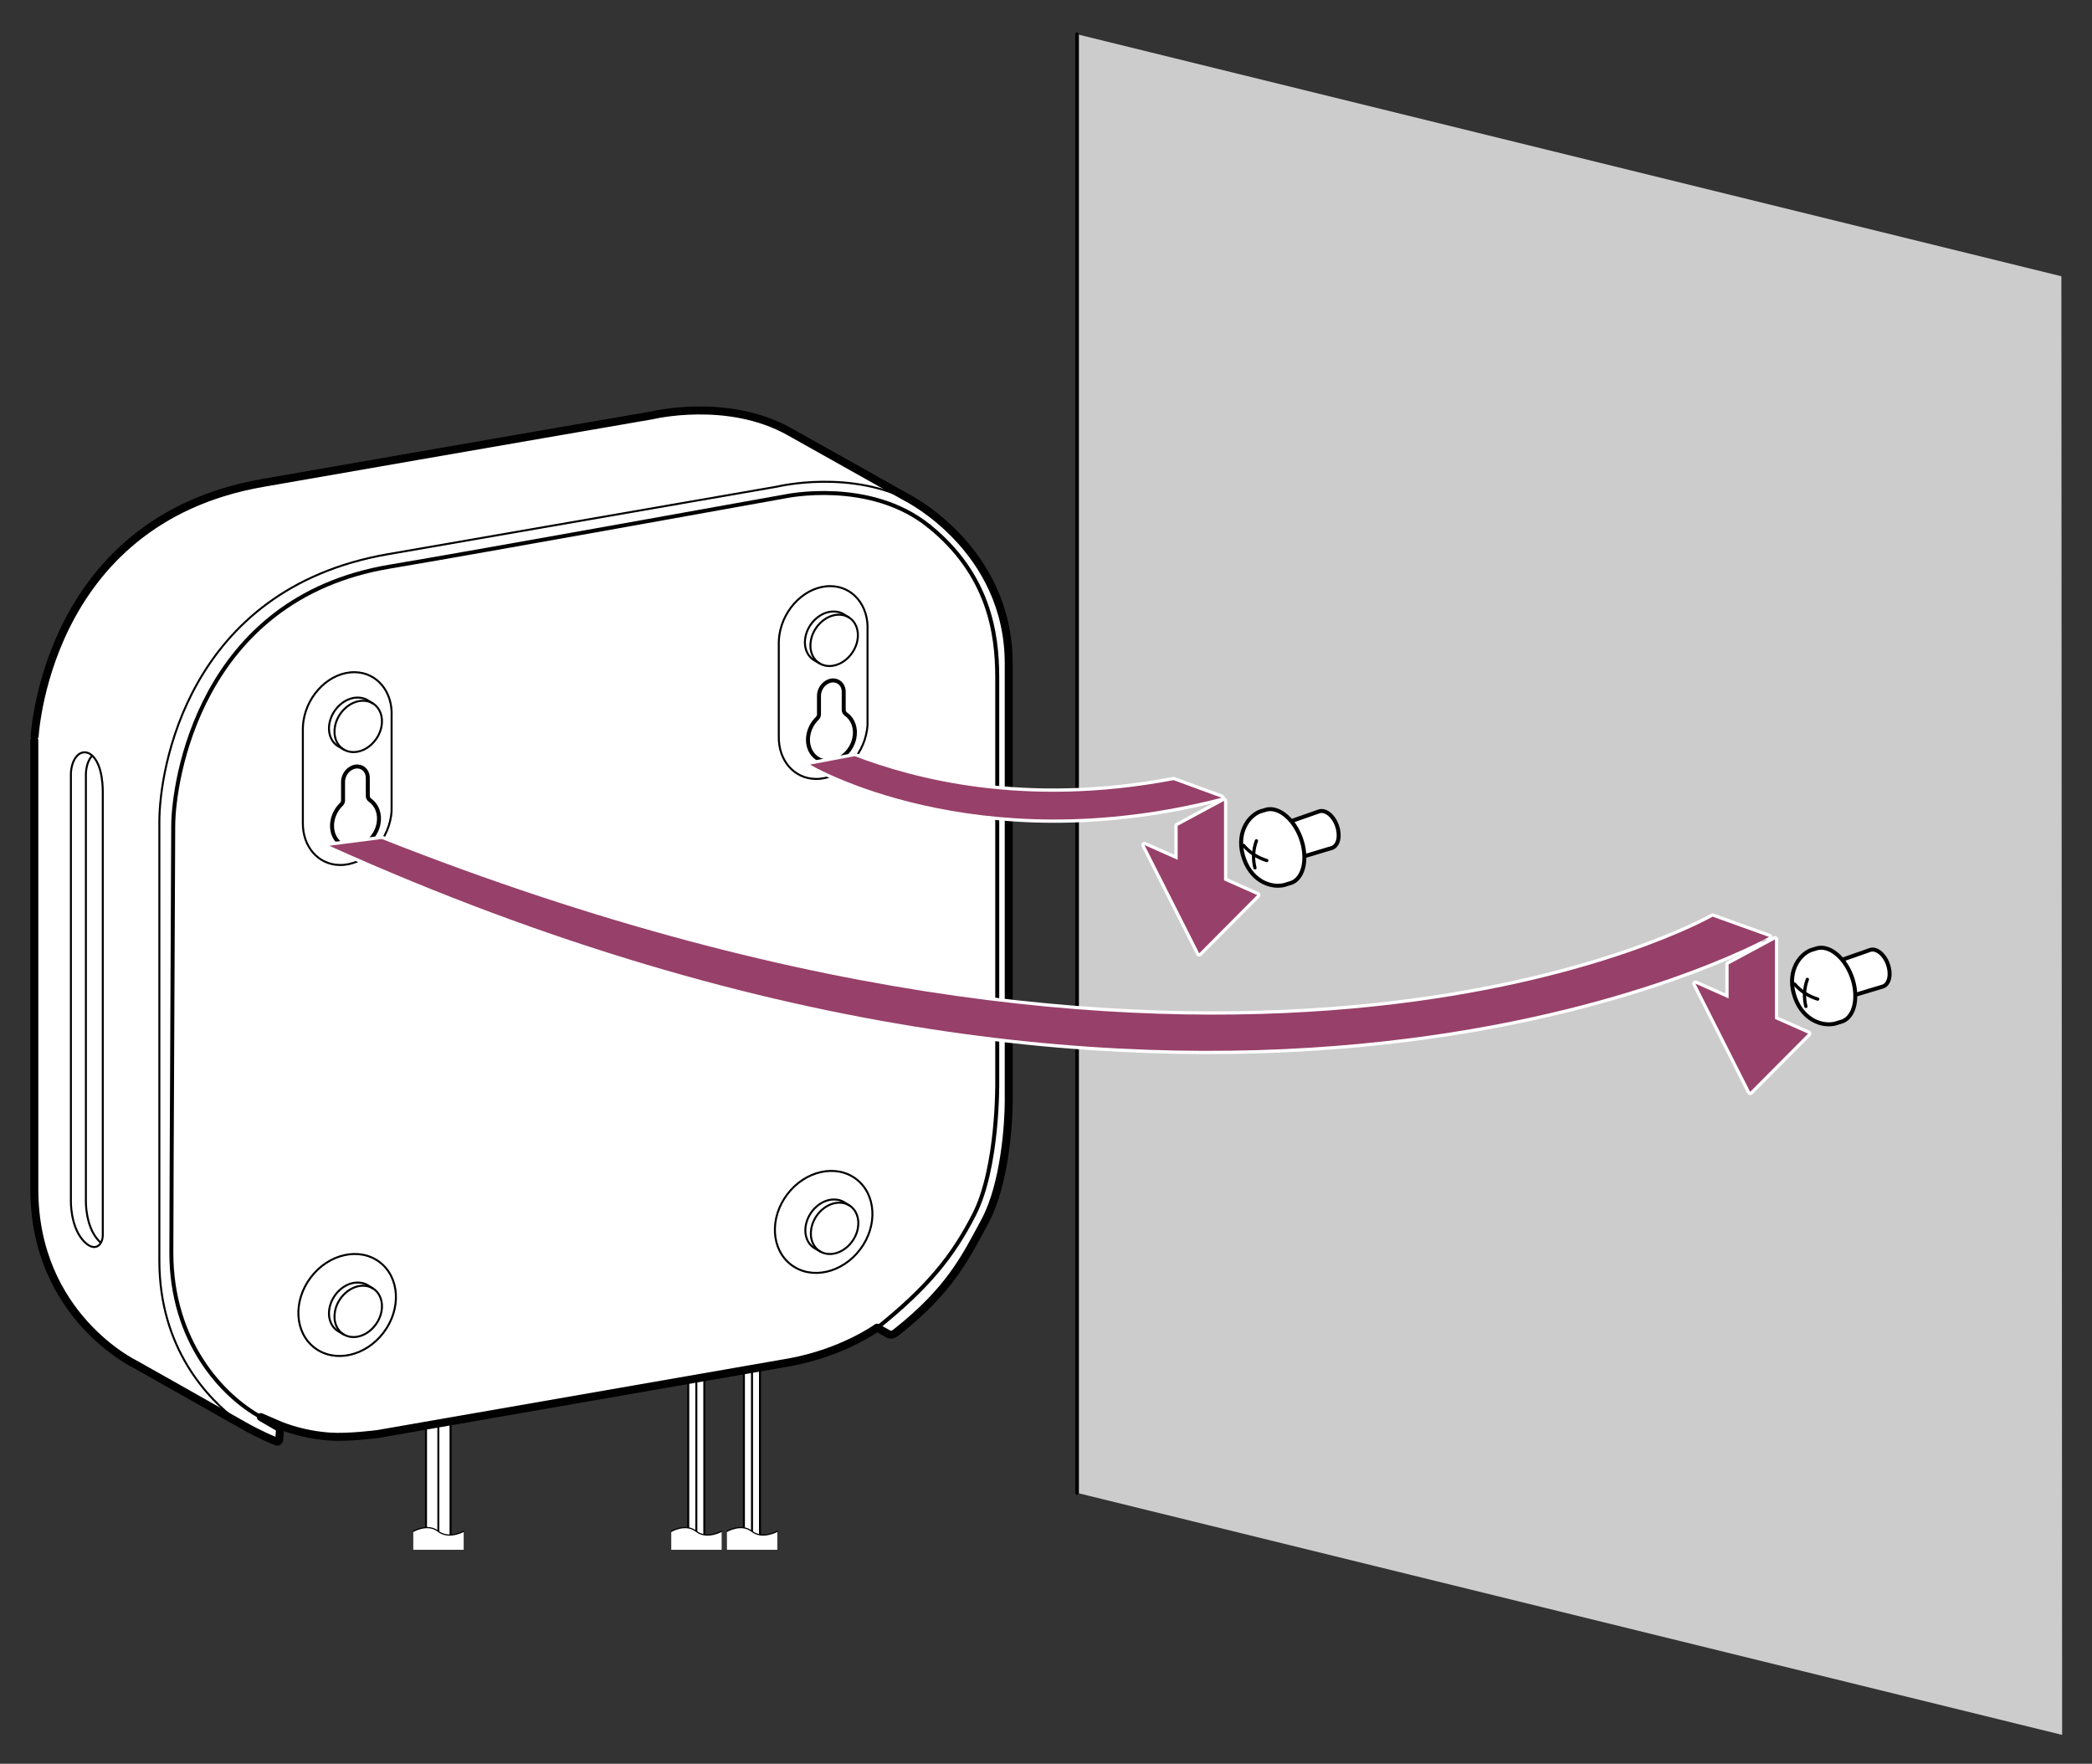 <?xml version="1.0" encoding="utf-8"?>
<!-- Generator: Adobe Illustrator 27.0.0, SVG Export Plug-In . SVG Version: 6.00 Build 0)  -->
<svg version="1.1" xmlns="http://www.w3.org/2000/svg" xmlns:xlink="http://www.w3.org/1999/xlink" x="0px" y="0px"
	 width="262.556px" height="221.358px" viewBox="0 0 262.556 221.358" style="enable-background:new 0 0 262.556 221.358;"
	 xml:space="preserve">
<rect x="0" y="0" width="262.556" height="221.358" fill="#333333" stroke="none"/>
<style type="text/css">
	.st0{fill:none;}
	.st1{fill:#CCCCCC;}
	.st2{fill:none;stroke:#000000;stroke-width:0.459;stroke-linecap:round;stroke-linejoin:round;}
	.st3{fill:#FFFFFF;stroke:#000000;stroke-width:0.25;stroke-linecap:round;stroke-linejoin:round;stroke-miterlimit:10;}
	.st4{fill:none;stroke:#000000;stroke-width:0.25;stroke-miterlimit:10;}
	.st5{fill:#FFFFFF;}
	.st6{fill:none;stroke:#000000;stroke-width:0.15;stroke-linecap:round;stroke-linejoin:round;stroke-miterlimit:10;}
	.st7{fill:#FFFFFF;stroke:#000000;stroke-width:0.5;stroke-linecap:round;stroke-linejoin:round;}
	.st8{fill:none;stroke:#000000;stroke-width:0.41;stroke-linecap:round;stroke-linejoin:round;}
	.st9{fill:#FFFFFF;stroke:#000000;stroke-linecap:round;stroke-linejoin:round;stroke-miterlimit:10;}
	.st10{fill:none;stroke:#000000;stroke-width:0.25;stroke-linecap:round;stroke-linejoin:round;stroke-miterlimit:10;}
	.st11{fill:none;stroke:#000000;stroke-width:0.5;stroke-linecap:round;stroke-linejoin:round;stroke-miterlimit:10;}
	.st12{fill:#FFFFFF;stroke:#FFFFFF;stroke-width:0.82;stroke-linejoin:round;}
	.st13{fill:#974069;}
</style>
<g id="_x32_px_frame">
	<rect x="2.269" y="2.106" class="st0" width="258.275" height="217.475"/>
	<rect class="st0" width="262.556" height="221.358"/>
</g>
<g id="Layer_1">
	<polygon class="st1" points="258.807,217.734 258.714,34.671 135.177,4.3 135.177,187.362 	"/>
	<line class="st2" x1="135.177" y1="4.3" x2="135.177" y2="187.362"/>
</g>
<g id="Layer_2">
	<path class="st3" d="M53.466,177.16v16.397c0,0.053,0.147,0.096,0.328,0.096s0.327-0.037,0.327-0.09
		c0.047,0.007,0.099,0.018,0.156,0.018c0.181,0,0.328-0.04,0.328-0.093c0.048,0.008,0.102,0.015,0.161,0.015
		c0.181,0,0.328-0.041,0.328-0.094c0.045,0.007,0.098,0.013,0.152,0.013c0.181,0,0.328-0.039,0.328-0.092
		c0.048,0.008,0.102,0.016,0.161,0.016c0.181,0,0.328-0.04,0.328-0.093c0.046,0.007,0.099,0.014,0.155,0.014
		c0.181,0,0.328-0.043,0.328-0.096v-16.513"/>
	<line class="st4" x1="55.015" y1="193.567" x2="55.015" y2="177.05"/>
	<path class="st5" d="M51.869,194.501v-2.317c0,0,1.811-1.048,3.129,0s3.195,0,3.195,0v2.317H51.869z"/>
	<path class="st6" d="M51.869,192.185c0,0,1.811-1.048,3.129,0s3.195,0,3.195,0"/>
	<path class="st3" d="M86.378,171.59v21.968c-0.534,0.053-0.387,0.096-0.206,0.096s0.327-0.037,0.327-0.09
		c0.047,0.007,0.099,0.018,0.156,0.018c0.181,0,0.328-0.04,0.328-0.093c0.048,0.008,0.102,0.015,0.161,0.015
		c0.181,0,0.328-0.041,0.328-0.094c0.045,0.007,0.098,0.013,0.152,0.013c0.181,0,0.328-0.039,0.328-0.092
		c0.048,0.008,0.102,0.016,0.161,0.016c0.181,0,0.328-0.04,0.328-0.093c0.046,0.007,0.099,0.014,0.155,0.014
		c0.181,0,0.328-0.043-0.202,0.013v-22.084"/>
	<line class="st4" x1="87.393" y1="193.567" x2="87.393" y2="171.479"/>
	<path class="st5" d="M84.247,194.501v-2.317c0,0,1.811-1.048,3.129,0c1.318,1.048,3.195,0,3.195,0v2.317H84.247z"/>
	<path class="st6" d="M84.247,192.185c0,0,1.811-1.048,3.129,0c1.318,1.048,3.195,0,3.195,0"/>
	<path class="st3" d="M93.365,171.59v21.968c-0.534,0.053-0.387,0.096-0.206,0.096s0.327-0.037,0.327-0.09
		c0.047,0.007,0.099,0.018,0.156,0.018c0.181,0,0.328-0.04,0.328-0.093c0.048,0.008,0.102,0.015,0.161,0.015
		c0.181,0,0.328-0.041,0.328-0.094c0.045,0.007,0.098,0.013,0.152,0.013c0.181,0,0.328-0.039,0.328-0.092
		c0.048,0.008,0.102,0.016,0.161,0.016c0.181,0,0.328-0.04,0.328-0.093c0.046,0.007,0.099,0.014,0.155,0.014
		c0.181,0,0.328-0.043-0.202,0.013v-22.084"/>
	<line class="st4" x1="94.38" y1="193.567" x2="94.38" y2="171.479"/>
	<path class="st5" d="M91.234,194.501v-2.317c0,0,1.811-1.048,3.129,0s3.195,0,3.195,0v2.317H91.234z"/>
	<path class="st6" d="M91.234,192.185c0,0,1.811-1.048,3.129,0s3.195,0,3.195,0"/>
	<g>
		<path class="st7" d="M233.04,124.795l3.318-0.999c0.782-0.315,1.034-1.587,0.559-2.845c-0.471-1.26-1.488-2.015-2.27-1.709
			l-3.359,1.177"/>
		<path class="st7" d="M230.697,128.346c-1.556,0.622-4.288-0.041-5.407-3.124c-1.113-3.081,0.421-5.35,1.981-5.98l0.549-0.163
			c1.573-0.622,3.605,0.902,4.557,3.419c0.94,2.514,0.436,5.055-1.121,5.679L230.697,128.346z"/>
		<path class="st8" d="M226.648,126.312c-0.131-0.516-0.201-1.1-0.17-1.71c0.039-0.611,0.161-1.178,0.353-1.683"/>
		<path class="st8" d="M228.132,125.39c-0.529-0.157-1.078-0.399-1.599-0.735c-0.52-0.347-0.959-0.742-1.312-1.159"/>
	</g>
	<g>
		<path class="st7" d="M163.895,107.402l3.318-0.999c0.782-0.315,1.034-1.587,0.559-2.845c-0.471-1.26-1.488-2.015-2.27-1.709
			l-3.359,1.177"/>
		<path class="st7" d="M161.552,110.953c-1.556,0.622-4.288-0.041-5.407-3.124c-1.113-3.081,0.421-5.35,1.981-5.98l0.549-0.163
			c1.573-0.622,3.605,0.902,4.557,3.419c0.94,2.514,0.436,5.055-1.121,5.679L161.552,110.953z"/>
		<path class="st8" d="M157.503,108.919c-0.131-0.516-0.201-1.1-0.17-1.71c0.039-0.611,0.161-1.178,0.353-1.683"/>
		<path class="st8" d="M158.987,107.998c-0.529-0.157-1.078-0.399-1.599-0.735c-0.52-0.347-0.959-0.742-1.312-1.159"/>
	</g>
	<g>
		<path class="st9" d="M99.112,170.97l-51.673,9c0,0-3.722,0.493-6.108,0.321c-2.377-0.172-4.484-0.733-6.096-1.363l-2.503-1.08
			l2.244,1.305c0,0,0.177,0.099,0.165,0.279c-0.012,0.179-0.106,1.309-0.106,1.309s-0.059,0.26-0.337,0.172
			c-0.279-0.088-2.322-0.966-4.17-2.031c-1.848-1.065-13.604-7.684-13.604-7.684s-12.615-6.046-12.615-21.94
			c0-7.512,0-56.339,0-56.339S5.345,65.437,32.96,60.613c28.732-5.02,48.892-8.489,48.892-8.489s9.446-2.305,17.213,2.046
			s14.78,8.291,14.78,8.291s12.756,6.367,12.756,20.841c0,16.746,0,13.606,0,54.904c0,2.626-0.453,10.353-2.981,15.054
			c-2.479,4.611-4.393,8.634-11.203,14.008c0,0-0.518,0.389-0.871,0.183c-0.353-0.206-1.467-0.824-1.467-0.824
			S105.827,169.733,99.112,170.97z"/>
		<path class="st10" d="M29.881,178.404c-3.71-2.782-9.881-9.081-9.881-20.198c0-7.512,0-52.071,0-55.106
			c0-6.332,3.421-29.143,28.651-33.54c9.18-1.6,48.892-8.489,48.892-8.489s9.446-2.305,17.213,2.046"/>
		<path class="st11" d="M116.599,66.033c7.48,6.039,8.559,13.39,8.559,18.978c0,5.588,0,50.873,0,50.873s0.126,10.596-2.887,16.52
			c-2.718,5.345-5.931,9.222-12.113,14.199"/>
		<path class="st11" d="M32.764,177.863c-4.872-2.657-11.258-9.518-11.258-20.635c0-7.512,0.235-49.972,0.235-53.545
			c0-5.496,3.224-28.559,27.16-32.567C59.317,69.373,98.523,62.3,98.523,62.3s10.615-2.29,18.076,3.733"/>
		
			<ellipse transform="matrix(0.603 -0.798 0.798 0.603 -113.989 86.154)" class="st0" cx="29.525" cy="157.549" rx="6.75" ry="5.731"/>
		
			<ellipse transform="matrix(0.603 -0.798 0.798 0.603 -113.35 99.805)" class="st10" cx="43.552" cy="163.732" rx="6.75" ry="5.731"/>
		
			<ellipse transform="matrix(0.603 -0.798 0.798 0.603 -113.469 100.736)" class="st0" cx="44.428" cy="164.317" rx="5.425" ry="4.606"/>
		
			<ellipse transform="matrix(0.603 -0.798 0.798 0.603 -113.915 84.103)" class="st0" cx="27.502" cy="156.449" rx="2.386" ry="2.026"/>
		
			<ellipse transform="matrix(0.469 -0.883 0.883 0.469 -73.918 79.903)" class="st0" cx="29.517" cy="101.448" rx="6.354" ry="5.257"/>
		<path class="st10" d="M49.148,101.735c-0.012,0.231-0.035,0.466-0.071,0.703c-0.514,3.419-3.391,6.16-6.425,6.122
			c-2.756-0.034-4.695-2.349-4.642-5.335V91.408c0.005-0.302,0.031-0.61,0.078-0.923c0.514-3.419,3.391-6.16,6.425-6.122
			c2.824,0.035,4.789,2.464,4.635,5.555V101.735z"/>
		<path class="st10" d="M43.171,94.081c-0.896-0.519-1.373-1.638-1.127-2.93c0.339-1.78,1.919-3.215,3.53-3.206
			c0.454,0.003,0.862,0.12,1.206,0.326"/>
		<path class="st10" d="M42.494,93.692c-0.905-0.516-1.388-1.639-1.141-2.938c0.339-1.78,1.919-3.215,3.53-3.206
			c0.507,0.003,0.968,0.121,1.335,0.375l0.561,0.348c0.877,0.527,1.341,1.635,1.098,2.913c-0.339,1.78-1.919,3.215-3.53,3.206
			c-0.441-0.003-0.839-0.113-1.177-0.309L42.494,93.692z"/>
		<path class="st10" d="M43.171,167.497c-0.896-0.519-1.373-1.638-1.127-2.93c0.339-1.78,1.919-3.215,3.53-3.206
			c0.454,0.003,0.862,0.12,1.206,0.326"/>
		<path class="st10" d="M42.494,167.107c-0.905-0.516-1.388-1.639-1.141-2.938c0.339-1.78,1.919-3.215,3.53-3.206
			c0.507,0.003,0.968,0.121,1.335,0.375l0.561,0.348c0.877,0.527,1.341,1.635,1.098,2.913c-0.339,1.78-1.919,3.215-3.53,3.206
			c-0.441-0.003-0.839-0.113-1.177-0.309L42.494,167.107z"/>
		
			<ellipse transform="matrix(0.603 -0.798 0.798 0.603 -81.28 143.372)" class="st10" cx="103.338" cy="153.31" rx="6.75" ry="5.731"/>
		
			<ellipse transform="matrix(0.603 -0.798 0.798 0.603 -81.399 144.303)" class="st0" cx="104.215" cy="153.895" rx="5.425" ry="4.606"/>
		<path class="st10" d="M102.957,157.075c-0.896-0.519-1.373-1.638-1.127-2.93c0.339-1.78,1.919-3.215,3.53-3.206
			c0.454,0.003,0.862,0.12,1.206,0.326"/>
		<path class="st10" d="M102.28,156.685c-0.905-0.516-1.388-1.639-1.141-2.938c0.339-1.78,1.919-3.215,3.53-3.206
			c0.507,0.003,0.968,0.121,1.335,0.375l0.561,0.348c0.877,0.527,1.341,1.635,1.098,2.913c-0.339,1.78-1.919,3.215-3.53,3.206
			c-0.441-0.003-0.839-0.113-1.177-0.309L102.28,156.685z"/>
		<path class="st11" d="M46.452,100.438c-0.181-0.126-0.292-0.326-0.292-0.542v-2.159c0.048-0.805-0.45-1.467-1.203-1.536
			c-0.836-0.076-1.67,0.611-1.862,1.534c-0.028,0.136-0.041,0.269-0.04,0.399v2.323c0,0.19-0.082,0.369-0.22,0.503
			c-0.53,0.512-0.926,1.196-1.087,1.968c-0.365,1.751,0.625,3.287,2.212,3.431c1.586,0.144,3.168-1.159,3.533-2.91
			C47.755,102.186,47.313,101.036,46.452,100.438z"/>
		<path class="st10" d="M108.879,90.934c-0.012,0.231-0.035,0.466-0.071,0.703c-0.514,3.419-3.391,6.16-6.425,6.122
			c-2.756-0.034-4.695-2.349-4.642-5.335V80.607c0.005-0.301,0.031-0.61,0.078-0.923c0.514-3.419,3.391-6.16,6.425-6.122
			c2.824,0.035,4.789,2.464,4.635,5.555V90.934z"/>
		<path class="st10" d="M102.902,83.28c-0.896-0.519-1.373-1.638-1.127-2.93c0.339-1.78,1.919-3.215,3.53-3.206
			c0.454,0.003,0.862,0.12,1.206,0.326"/>
		<path class="st10" d="M102.225,82.891c-0.905-0.516-1.388-1.639-1.141-2.938c0.339-1.78,1.919-3.215,3.53-3.206
			c0.507,0.003,0.968,0.121,1.335,0.375l0.561,0.348c0.877,0.527,1.341,1.635,1.098,2.913c-0.339,1.78-1.919,3.215-3.53,3.206
			c-0.441-0.003-0.839-0.113-1.177-0.309L102.225,82.891z"/>
		<path class="st11" d="M106.183,89.637c-0.181-0.126-0.292-0.326-0.292-0.542v-2.159c0.048-0.805-0.45-1.467-1.203-1.536
			c-0.836-0.076-1.67,0.611-1.862,1.534c-0.028,0.136-0.041,0.269-0.04,0.399v2.323c0,0.19-0.082,0.369-0.22,0.503
			c-0.53,0.512-0.926,1.196-1.087,1.968c-0.365,1.751,0.625,3.287,2.212,3.431c1.586,0.144,3.168-1.159,3.533-2.91
			C107.486,91.385,107.044,90.235,106.183,89.637z"/>
		<path class="st0" d="M43.882,106.32c1.454-0.071,2.824-1.304,3.16-2.918c0.263-1.262-0.179-2.413-1.04-3.01
			c-0.181-0.126-0.292-0.326-0.292-0.542v-2.159c0.039-0.644-0.273-1.198-0.785-1.428"/>
		<path class="st0" d="M103.646,95.517c1.442-0.088,2.793-1.314,3.127-2.916c0.263-1.262-0.179-2.413-1.04-3.01
			c-0.181-0.126-0.292-0.326-0.292-0.542V86.89c0.038-0.632-0.261-1.176-0.755-1.414"/>
		
			<ellipse transform="matrix(0.469 -0.883 0.883 0.469 -73.956 77.734)" class="st0" cx="27.693" cy="100.395" rx="2.246" ry="1.859"/>
		
			<ellipse transform="matrix(0.469 -0.883 0.883 0.469 -13.975 149.229)" class="st0" cx="117.164" cy="86.241" rx="6.354" ry="5.257"/>
		
			<ellipse transform="matrix(0.469 -0.883 0.883 0.469 -14.013 147.06)" class="st0" cx="115.34" cy="85.188" rx="2.246" ry="1.859"/>
		
			<ellipse transform="matrix(0.469 -0.883 0.883 0.469 -63.36 178.909)" class="st0" cx="117.164" cy="142.167" rx="6.354" ry="5.257"/>
		
			<ellipse transform="matrix(0.469 -0.883 0.883 0.469 -63.398 176.74)" class="st0" cx="115.34" cy="141.114" rx="2.246" ry="1.859"/>
		
			<ellipse transform="matrix(0.469 -0.883 0.883 0.469 -69.552 127.293)" class="st0" cx="71.126" cy="121.511" rx="6.995" ry="5.787"/>
		
			<ellipse transform="matrix(0.469 -0.883 0.883 0.469 -69.589 125.122)" class="st0" cx="69.301" cy="120.456" rx="2.513" ry="2.079"/>
		<path class="st10" d="M110.079,166.626"/>
		<path class="st10" d="M12.9,99.424c0,0,0,54.06,0,55.56c0,1.389-1.138,2.328-2.597,0.542c-1.459-1.786-1.405-4.733-1.405-4.733
			V97.11c0.063-1.776,0.985-2.959,2.058-2.642c0.758,0.224,1.342,1.143,1.638,2.282C12.87,97.815,12.9,98.903,12.9,99.424z"/>
		<path class="st10" d="M12.624,155.951c-0.143-0.132-0.291-0.29-0.442-0.475c-1.459-1.786-1.401-4.683-1.401-4.683V97.11
			c0.035-0.981,0.332-1.782,0.772-2.248"/>
	</g>
</g>
<g id="arrows">
	<g>
		<path class="st12" d="M41.323,106.146l6.598-0.851c108.99,43.069,167.022,9.749,167.022,9.749l7.075,2.543
			C222.018,117.586,153.025,156.393,41.323,106.146z"/>
		<g>
			<polygon class="st12" points="222.765,127.879 222.765,117.903 216.946,121.034 216.946,125.303 212.792,123.456 
				219.652,137.033 226.923,129.726 			"/>
		</g>
		<g>
			<polygon class="st13" points="212.792,123.456 216.946,125.303 216.946,121.034 222.765,117.903 222.765,127.879 
				226.923,129.726 219.652,137.033 			"/>
		</g>
		<path class="st13" d="M41.323,106.146l6.598-0.851c108.99,43.069,167.022,9.749,167.022,9.749l7.075,2.543
			C222.018,117.586,153.025,156.393,41.323,106.146z"/>
	</g>
	<g>
		<g>
			<polygon class="st12" points="153.62,110.486 153.62,100.51 147.801,103.642 147.801,107.91 143.647,106.063 150.507,119.641 
				157.778,112.334 			"/>
		</g>
		<g>
			<polygon class="st13" points="143.647,106.063 147.801,107.91 147.801,103.642 153.62,100.51 153.62,110.486 157.778,112.334 
				150.507,119.641 			"/>
		</g>
		<path class="st12" d="M107.263,94.901c7.371,2.795,21.206,6.588,40.022,3.01l6.028,2.21c-31.095,8.015-51.651-4.158-51.651-4.158
			L107.263,94.901z"/>
		<path class="st13" d="M107.263,94.901c7.371,2.795,21.206,6.588,40.022,3.01l6.028,2.21c-31.095,8.015-51.651-4.158-51.651-4.158
			L107.263,94.901z"/>
	</g>
</g>
</svg>
